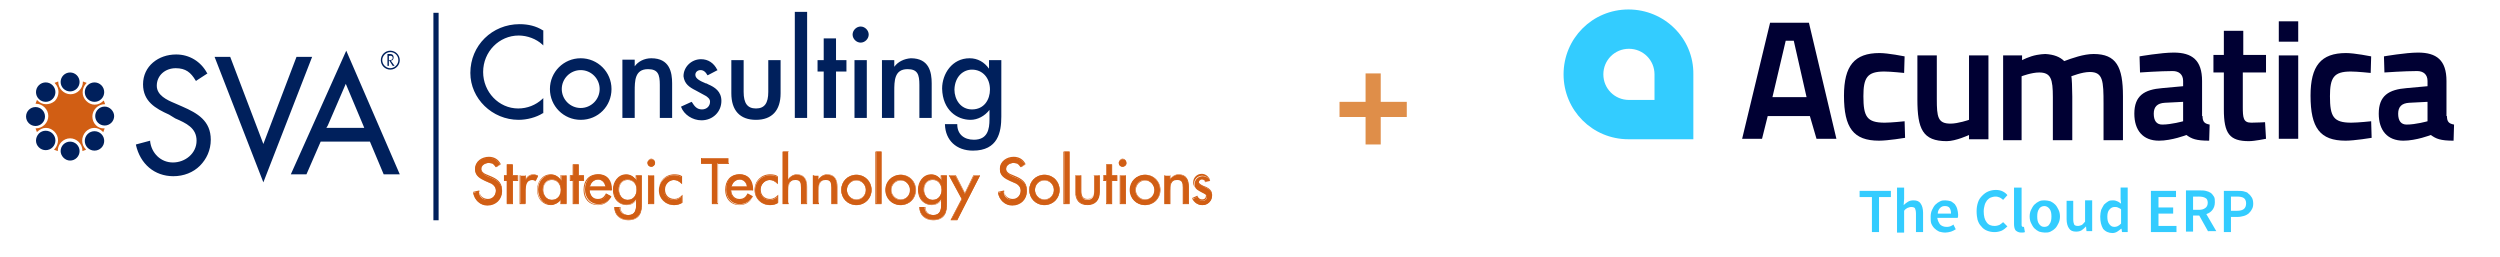 <?xml version="1.0" encoding="utf-8"?>
<!-- Generator: Adobe Illustrator 28.0.0, SVG Export Plug-In . SVG Version: 6.00 Build 0)  -->
<svg version="1.1" id="Layer_1" xmlns="http://www.w3.org/2000/svg" xmlns:xlink="http://www.w3.org/1999/xlink" x="0px" y="0px"
	 viewBox="0 0 527.8 54.2" style="enable-background:new 0 0 527.8 54.2;" xml:space="preserve">
<style type="text/css">
	.st0{fill:#33CCFF;}
	.st1{fill:#000033;}
	.st2{fill:#D15E14;}
	.st3{fill:#00205C;}
	.st4{fill:#DF8E49;}
</style>
<g>
	<path class="st0" d="M349.3,21.1h-5.4c-3,0-5.4-2.4-5.4-5.4c0-3,2.4-5.4,5.4-5.4s5.4,2.4,5.4,5.4V21.1z M343.8,2
		c-7.6,0-13.7,6.1-13.7,13.7c0,7.6,6.1,13.7,13.7,13.7h13.7V15.7C357.6,8.1,351.4,2,343.8,2"/>
	<g>
		<path class="st1" d="M377,8.6h1.7l2.7,11.9h-7.2L377,8.6z M373.7,4.8l-5.9,24.5h4.2l1.2-4.8h8.9l1.4,4.8h4.2l-5.8-24.5H373.7z"/>
		<path class="st1" d="M402.1,11.9l-0.1,3.5c0,0-2.8-0.3-4.2-0.3c-3.6,0-4.4,1.3-4.4,5.2c0,4.3,0.7,5.6,4.5,5.6
			c1.4,0,4.2-0.3,4.2-0.3l0.1,3.5c0,0-3.6,0.6-5.5,0.6c-5.4,0-7.4-2.7-7.4-9.5c0-6.3,2.2-9,7.5-9C398.6,11.2,402.1,11.9,402.1,11.9"
			/>
		<path class="st1" d="M419.8,11.7v17.7h-4.1v-0.9c0,0-2.8,1.3-4.7,1.3c-5.1,0-6.2-2.6-6.2-8.8v-9.3h4.1v9.2c0,3.8,0.2,5.2,2.9,5.2
			c1.6,0,3.9-0.8,3.9-0.8V11.7H419.8z"/>
		<path class="st1" d="M422.9,29.3V11.7h4v1c0,0,1.5-0.8,3.1-1.1c0.6-0.1,1.3-0.2,1.8-0.2c1.8,0.1,3.1,0.6,4,1.5
			c1.6-0.6,4.1-1.5,6.2-1.5c4.8,0,6.2,2.7,6.2,8.9v9.3h-4.1v-7.7c0-4.8-0.1-6.7-2.9-6.7c-1.7,0-3.8,0.9-3.9,0.9
			c0.1,0.2,0.2,2.6,0.2,4.3v9.2h-4.1v-9.1c0-3.8-0.4-5.2-2.9-5.2c-1.6,0-3.7,0.8-3.7,0.8v13.5H422.9z"/>
		<path class="st1" d="M465,24.5c0,1.2,0.4,1.6,1.5,1.8l-0.1,3.4c-2.8,0-3.7-0.4-4.8-1.2c0,0-3.1,1.2-5.8,1.2
			c-3.4,0-5.2-2.2-5.2-5.7c0-3.8,2.1-5.1,5.9-5.4l4.4-0.4v-1.1c0-1.4-0.9-2.1-2.2-2.1c-2.6,0-6.9,0.3-6.9,0.3l-0.1-3.4
			c0,0,4.6-0.8,7.2-0.8c3.9,0,6,1.6,6,6V24.5z M457,21.7c-1.5,0.1-2.3,0.8-2.3,2.3c0,1.5,0.6,2.3,1.8,2.3c1.9,0,4.4-0.7,4.4-0.7
			v-4.1L457,21.7z"/>
		<path class="st1" d="M473.5,15.3v7.2c0,2.4,0.1,3.4,1.8,3.4c1,0,2.9-0.1,2.9-0.1l0.2,3.5c0,0-2.4,0.5-3.6,0.5
			c-4.1,0-5.3-1.6-5.3-6.7v-7.8h-2.2v-3.7h2.2V6.5h4.1v5.1h4.8v3.7H473.5z"/>
		<path class="st1" d="M481.1,29.3h4.1V11.7h-4.1V29.3z M481.1,8.8h4.1V4.5h-4.1V8.8z"/>
		<path class="st1" d="M500.6,11.9l-0.1,3.5c0,0-2.8-0.3-4.2-0.3c-3.6,0-4.4,1.3-4.4,5.2c0,4.3,0.7,5.6,4.5,5.6
			c1.4,0,4.2-0.3,4.2-0.3l0.1,3.5c0,0-3.6,0.6-5.5,0.6c-5.4,0-7.4-2.7-7.4-9.5c0-6.3,2.2-9,7.5-9C497.1,11.2,500.6,11.9,500.6,11.9"
			/>
		<path class="st1" d="M516.6,24.5c0,1.2,0.4,1.6,1.5,1.8l-0.1,3.4c-2.8,0-3.7-0.4-4.8-1.2c0,0-3.1,1.2-5.8,1.2
			c-3.4,0-5.2-2.2-5.2-5.7c0-3.8,2.1-5.1,5.9-5.4l4.4-0.4v-1.1c0-1.4-0.9-2.1-2.2-2.1c-2.6,0-6.9,0.3-6.9,0.3l-0.1-3.4
			c0,0,4.6-0.8,7.2-0.8c3.9,0,6,1.6,6,6V24.5z M508.6,21.7c-1.5,0.1-2.3,0.8-2.3,2.3c0,1.5,0.6,2.3,1.8,2.3c1.9,0,4.4-0.7,4.4-0.7
			v-4.1L508.6,21.7z"/>
	</g>
	<g>
		<path class="st0" d="M395.1,41.6h-2.5v-1.3h6.6v1.3h-2.5v7.4h-1.5V41.6z"/>
		<path class="st0" d="M400.5,39.6h1.5V42l-0.1,1.3c0.3-0.3,0.6-0.5,0.9-0.7c0.3-0.2,0.7-0.3,1.2-0.3c0.7,0,1.2,0.2,1.5,0.7
			c0.3,0.4,0.5,1.1,0.5,1.9v4.1h-1.5v-3.9c0-0.5-0.1-0.9-0.2-1.1s-0.4-0.3-0.8-0.3c-0.3,0-0.5,0.1-0.8,0.2c-0.2,0.1-0.5,0.3-0.7,0.6
			v4.6h-1.5V39.6z"/>
		<path class="st0" d="M407.6,45.7c0-0.5,0.1-1,0.3-1.4c0.2-0.4,0.4-0.8,0.7-1.1c0.3-0.3,0.6-0.5,1-0.7s0.7-0.2,1.1-0.2
			c0.4,0,0.8,0.1,1.2,0.2c0.3,0.2,0.6,0.4,0.8,0.6c0.2,0.3,0.4,0.6,0.5,1c0.1,0.4,0.2,0.8,0.2,1.2c0,0.3,0,0.5-0.1,0.7H409
			c0.1,0.6,0.3,1,0.6,1.4c0.3,0.3,0.8,0.5,1.3,0.5c0.3,0,0.5,0,0.8-0.1c0.2-0.1,0.5-0.2,0.7-0.4l0.5,1c-0.3,0.2-0.7,0.4-1,0.5
			c-0.4,0.1-0.8,0.2-1.2,0.2c-0.5,0-0.9-0.1-1.3-0.2c-0.4-0.2-0.7-0.4-1-0.7c-0.3-0.3-0.5-0.6-0.7-1.1
			C407.6,46.7,407.6,46.2,407.6,45.7z M411.9,45.1c0-0.5-0.1-0.9-0.3-1.2c-0.2-0.3-0.6-0.4-1-0.4c-0.4,0-0.7,0.1-1,0.4
			c-0.3,0.3-0.5,0.7-0.5,1.2H411.9z"/>
		<path class="st0" d="M417.3,44.6c0-0.7,0.1-1.3,0.3-1.9c0.2-0.6,0.5-1,0.9-1.4c0.4-0.4,0.8-0.7,1.3-0.9c0.5-0.2,1-0.3,1.6-0.3
			c0.5,0,1,0.1,1.4,0.3c0.4,0.2,0.8,0.5,1,0.8l-0.9,1c-0.2-0.2-0.5-0.4-0.7-0.5c-0.3-0.1-0.5-0.2-0.9-0.2c-0.4,0-0.7,0.1-1,0.2
			c-0.3,0.1-0.6,0.4-0.8,0.6c-0.2,0.3-0.4,0.6-0.5,1c-0.1,0.4-0.2,0.8-0.2,1.3c0,1,0.2,1.8,0.6,2.3c0.4,0.6,1,0.8,1.7,0.8
			c0.4,0,0.7-0.1,1-0.2c0.3-0.2,0.6-0.4,0.8-0.6l0.9,0.9c-0.4,0.4-0.8,0.7-1.2,0.9c-0.5,0.2-1,0.3-1.5,0.3c-0.6,0-1.1-0.1-1.6-0.3
			c-0.5-0.2-0.9-0.5-1.2-0.9c-0.4-0.4-0.6-0.8-0.8-1.4C417.4,46,417.3,45.3,417.3,44.6z"/>
		<path class="st0" d="M425.3,39.6h1.5v7.8c0,0.2,0,0.3,0.1,0.4c0.1,0.1,0.1,0.1,0.2,0.1c0,0,0.1,0,0.1,0c0,0,0.1,0,0.1,0l0.2,1.1
			c-0.2,0.1-0.5,0.1-0.8,0.1c-0.5,0-0.9-0.2-1.2-0.5c-0.2-0.3-0.3-0.8-0.3-1.3V39.6z"/>
		<path class="st0" d="M428.5,45.7c0-0.5,0.1-1,0.3-1.4c0.2-0.4,0.4-0.8,0.7-1.1c0.3-0.3,0.6-0.5,1-0.7c0.4-0.2,0.8-0.2,1.2-0.2
			c0.4,0,0.8,0.1,1.2,0.2c0.4,0.2,0.7,0.4,1,0.7c0.3,0.3,0.5,0.7,0.7,1.1c0.2,0.4,0.3,0.9,0.3,1.4c0,0.5-0.1,1-0.3,1.4
			c-0.2,0.4-0.4,0.8-0.7,1.1c-0.3,0.3-0.6,0.5-1,0.7c-0.4,0.2-0.8,0.2-1.2,0.2c-0.4,0-0.8-0.1-1.2-0.2c-0.4-0.2-0.7-0.4-1-0.7
			c-0.3-0.3-0.5-0.7-0.7-1.1C428.6,46.7,428.5,46.2,428.5,45.7z M430.1,45.7c0,0.7,0.1,1.2,0.4,1.6s0.6,0.6,1.1,0.6s0.9-0.2,1.1-0.6
			c0.3-0.4,0.4-0.9,0.4-1.6c0-0.7-0.1-1.2-0.4-1.6c-0.3-0.4-0.7-0.6-1.1-0.6s-0.9,0.2-1.1,0.6C430.2,44.5,430.1,45,430.1,45.7z"/>
		<path class="st0" d="M436.2,42.4h1.5v3.9c0,0.5,0.1,0.9,0.2,1.1s0.4,0.3,0.8,0.3c0.3,0,0.5-0.1,0.8-0.2c0.2-0.1,0.4-0.4,0.7-0.7
			v-4.5h1.5v6.5h-1.2l-0.1-1h0c-0.3,0.3-0.6,0.6-0.9,0.8c-0.3,0.2-0.7,0.3-1.2,0.3c-0.7,0-1.2-0.2-1.5-0.7c-0.3-0.4-0.5-1.1-0.5-1.9
			V42.4z"/>
		<path class="st0" d="M443.4,45.7c0-0.5,0.1-1,0.2-1.4c0.2-0.4,0.4-0.8,0.6-1.1c0.3-0.3,0.6-0.5,0.9-0.7c0.3-0.2,0.7-0.2,1-0.2
			c0.4,0,0.7,0.1,0.9,0.2c0.3,0.1,0.5,0.3,0.8,0.5l-0.1-1v-2.4h1.5v9.4H448l-0.1-0.7h-0.1c-0.2,0.2-0.5,0.4-0.8,0.6
			c-0.3,0.2-0.7,0.3-1,0.3c-0.8,0-1.5-0.3-2-0.9C443.6,47.6,443.4,46.8,443.4,45.7z M444.9,45.7c0,0.7,0.1,1.2,0.4,1.6
			c0.3,0.4,0.6,0.6,1.1,0.6c0.5,0,0.9-0.2,1.4-0.7v-3c-0.2-0.2-0.5-0.3-0.7-0.4c-0.2-0.1-0.4-0.1-0.7-0.1c-0.4,0-0.8,0.2-1.1,0.6
			C445.1,44.5,444.9,45,444.9,45.7z"/>
		<path class="st0" d="M454.2,40.3h5.2v1.3h-3.7v2.2h3.1v1.3h-3.1v2.6h3.8v1.3h-5.4V40.3z"/>
		<path class="st0" d="M466.2,48.9l-1.9-3.4H463v3.4h-1.5v-8.7h2.9c0.5,0,0.9,0,1.3,0.1c0.4,0.1,0.7,0.2,1,0.4
			c0.3,0.2,0.5,0.5,0.7,0.8c0.2,0.3,0.2,0.7,0.2,1.2c0,0.7-0.2,1.2-0.5,1.6c-0.3,0.4-0.7,0.7-1.3,0.9l2.1,3.6H466.2z M463,44.3h1.2
			c0.6,0,1-0.1,1.4-0.4c0.3-0.2,0.5-0.6,0.5-1.1c0-0.5-0.2-0.9-0.5-1c-0.3-0.2-0.8-0.3-1.4-0.3H463V44.3z"/>
		<path class="st0" d="M469.5,40.3h2.9c0.5,0,0.9,0,1.3,0.1c0.4,0.1,0.8,0.2,1,0.5c0.3,0.2,0.5,0.5,0.7,0.8c0.2,0.3,0.3,0.8,0.3,1.3
			c0,0.5-0.1,0.9-0.3,1.2c-0.2,0.4-0.4,0.6-0.7,0.9c-0.3,0.2-0.6,0.4-1,0.5c-0.4,0.1-0.8,0.2-1.3,0.2H471v3.2h-1.5V40.3z
			 M472.3,44.5c1.3,0,1.9-0.5,1.9-1.6c0-0.5-0.2-0.9-0.5-1.1s-0.8-0.3-1.4-0.3H471v3H472.3z"/>
	</g>
</g>
<g>
	<g>
		<g>
			<g>
				<g>
					<g>
						<path class="st2" d="M104.7,35.3c-0.4-0.6-0.8-0.9-1.5-0.9c-0.8,0-1.6,0.5-1.6,1.4c0,0.7,0.7,1.1,1.3,1.4l0.7,0.3
							c1.4,0.5,2.4,1.3,2.4,2.9c0,1.7-1.3,3-3.1,3c-1.5,0-2.7-1.1-3-2.7l1.2-0.3c0,1.1,0.8,1.8,1.8,1.8c1,0,1.8-0.9,1.8-1.9
							c0-1-0.8-1.5-1.6-1.8l-0.7-0.3c-1.1-0.5-2.1-1.1-2.1-2.4c0-1.5,1.4-2.5,2.8-2.5c1.1,0,1.9,0.5,2.5,1.4L104.7,35.3z"/>
						<path class="st2" d="M102.9,43.3c-1.5,0-2.8-1.1-3-2.7l0-0.1l1.3-0.3l0,0.1c0,0.5,0.2,0.9,0.5,1.2c0.3,0.3,0.8,0.5,1.3,0.5
							c1,0,1.7-0.8,1.7-1.8c0-1-0.8-1.4-1.6-1.8l-0.7-0.3c-1.1-0.5-2.1-1.1-2.1-2.5c0-1.6,1.5-2.5,2.9-2.5c1.1,0,2,0.5,2.5,1.5
							l0,0.1l-1.1,0.6l0-0.1c-0.4-0.6-0.8-0.9-1.5-0.9c-0.7,0-1.5,0.5-1.5,1.3c0,0.5,0.4,1,1.3,1.3l0.7,0.3c1.2,0.5,2.4,1.2,2.4,2.9
							C106,42,104.6,43.3,102.9,43.3z M100,40.6c0.2,1.5,1.4,2.6,2.9,2.6c1.7,0,3-1.3,3-2.9c0-1.7-1.2-2.4-2.3-2.8l-0.7-0.3
							c-0.9-0.4-1.4-0.8-1.4-1.4c0-0.9,0.9-1.4,1.7-1.4c0.7,0,1.2,0.3,1.6,0.9l0.8-0.5c-0.5-0.9-1.4-1.4-2.4-1.4
							c-1.3,0-2.7,0.8-2.7,2.4c0,1.3,1,1.9,2,2.4l0.7,0.3c0.8,0.3,1.7,0.8,1.7,1.9c0,1.1-0.8,1.9-1.8,1.9c-0.5,0-1-0.2-1.4-0.6
							c-0.3-0.3-0.5-0.8-0.5-1.2L100,40.6z"/>
					</g>
					<g>
						<path class="st2" d="M108.2,43H107v-4.9h-0.6v-1.1h0.6v-2.3h1.1v2.3h1.1v1.1h-1.1V43z"/>
						<path class="st2" d="M108.2,43.1H107v-4.9h-0.6V37h0.6v-2.3h1.3V37h1.1v1.2h-1.1V43.1z M107.1,42.9h1v-4.9h1.1v-0.9h-1.1v-2.3
							h-1v2.3h-0.6v0.9h0.6V42.9z"/>
					</g>
					<g>
						<path class="st2" d="M111,38L111,38c0.3-0.7,0.9-1.1,1.7-1.1c0.3,0,0.7,0.1,0.9,0.3l-0.5,1c-0.2-0.2-0.4-0.2-0.7-0.2
							c-1.2,0-1.4,1.1-1.4,2.1V43h-1.1v-5.9h1.1V38z"/>
						<path class="st2" d="M111,43.1h-1.3V37h1.3v0.8c0.3-0.6,0.9-1,1.6-1c0.3,0,0.7,0.1,1,0.3l0,0l-0.6,1.2l-0.1-0.1
							c-0.2-0.2-0.4-0.2-0.7-0.2c-1.2,0-1.3,1.1-1.3,2V43.1z M109.9,42.9h1v-2.8c0-0.9,0.1-2.2,1.4-2.2c0.3,0,0.5,0.1,0.7,0.2
							l0.5-0.9c-0.3-0.2-0.6-0.3-0.9-0.3c-0.7,0-1.3,0.4-1.6,1.1l0,0h-0.1v-1h-1V42.9z"/>
					</g>
					<g>
						<path class="st2" d="M119.5,43h-1.1v-0.9h0c-0.5,0.7-1.2,1.1-2,1.1c-1.8,0-2.8-1.5-2.8-3.2c0-1.6,1.1-3.1,2.8-3.1
							c0.9,0,1.6,0.5,2.1,1.2h0v-1h1.1V43z M118.4,40c0-1.2-0.7-2.1-1.9-2.1c-1.2,0-1.9,1-1.9,2.1c0,1.1,0.7,2.2,1.9,2.2
							C117.7,42.2,118.4,41.2,118.4,40z"/>
						<path class="st2" d="M116.3,43.3c-1.4,0-2.9-1-2.9-3.3c0-1.5,1-3.2,2.9-3.2c0.8,0,1.5,0.4,2,1.1V37h1.3v6.1h-1.3v-0.8
							C117.8,42.9,117,43.3,116.3,43.3z M116.2,37c-1.8,0-2.7,1.6-2.7,3c0,2.2,1.4,3.1,2.8,3.1c0.8,0,1.5-0.4,2-1.1l0,0h0.1v0.9h1
							v-5.8h-1v1h-0.1l0,0C117.8,37.4,117,37,116.2,37z M116.5,42.3c-1.3,0-1.9-1.1-1.9-2.2c0-1.4,1-2.2,1.9-2.2c1.2,0,2,0.9,2,2.2
							C118.4,41.3,117.6,42.3,116.5,42.3z M116.5,38c-0.9,0-1.8,0.7-1.8,2.1c0,1,0.6,2.1,1.8,2.1c1.3,0,1.9-1,1.9-2.1
							C118.3,38.8,117.6,38,116.5,38z"/>
					</g>
					<g>
						<path class="st2" d="M122.1,43h-1.1v-4.9h-0.6v-1.1h0.6v-2.3h1.1v2.3h1.1v1.1h-1.1V43z"/>
						<path class="st2" d="M122.2,43.1h-1.3v-4.9h-0.6V37h0.6v-2.3h1.3V37h1.1v1.2h-1.1V43.1z M121,42.9h1v-4.9h1.1v-0.9H122v-2.3
							h-1v2.3h-0.6v0.9h0.6V42.9z"/>
					</g>
					<g>
						<path class="st2" d="M124.5,40.2c0,1,0.7,2,1.8,2c0.9,0,1.3-0.4,1.8-1.2l1,0.5c-0.6,1-1.6,1.6-2.7,1.6c-1.8,0-2.9-1.4-2.9-3.1
							c0-1.8,1-3.2,2.9-3.2c1.9,0,2.8,1.4,2.8,3.2v0.2H124.5z M127.8,39.4c-0.1-0.9-0.7-1.5-1.6-1.5c-0.9,0-1.5,0.6-1.7,1.5H127.8z"
							/>
						<path class="st2" d="M126.2,43.3c-1.8,0-3-1.3-3-3.2c0-2,1.1-3.3,3-3.3c1.7,0,2.8,1.2,2.8,3.2v0.2h-4.5c0,0.9,0.6,1.8,1.7,1.8
							c0.9,0,1.3-0.4,1.7-1.1l0-0.1l1.1,0.6l0,0.1C128.5,42.7,127.4,43.3,126.2,43.3z M126.2,37c-1.7,0-2.8,1.2-2.8,3.1
							c0,1.8,1.2,3.1,2.8,3.1c1.1,0,2.1-0.6,2.7-1.5l-0.9-0.5c-0.4,0.7-0.9,1.1-1.8,1.1c-1.2,0-1.8-1-1.8-2l0-0.1h4.5v-0.1
							C128.9,38.1,127.9,37,126.2,37z M127.9,39.4h-3.5l0-0.1c0.2-0.9,0.9-1.5,1.7-1.5C127.1,37.8,127.7,38.4,127.9,39.4L127.9,39.4
							z M124.6,39.3h3.2c-0.2-0.8-0.7-1.4-1.6-1.4C125.4,38,124.8,38.5,124.6,39.3z"/>
					</g>
					<g>
						<path class="st2" d="M135.5,42.9c0,2-0.6,3.5-2.9,3.5c-1.6,0-2.8-1-2.9-2.7h1.1c0,1.1,0.7,1.7,1.8,1.7c1.4,0,1.7-1,1.7-2.2
							v-1.1h0c-0.5,0.7-1.2,1.1-2,1.1c-1.8,0-2.8-1.5-2.8-3.2c0-1.6,1.1-3.1,2.8-3.1c0.9,0,1.6,0.5,2.1,1.2h0v-1h1.1V42.9z
							 M134.4,40c0-1.2-0.7-2.1-1.9-2.1c-1.2,0-1.9,1-1.9,2.1c0,1.1,0.7,2.2,1.9,2.2C133.7,42.2,134.4,41.2,134.4,40z"/>
						<path class="st2" d="M132.6,46.5c-1.7,0-2.9-1.1-2.9-2.7l0-0.1h1.3v0.1c0,1,0.7,1.6,1.7,1.6c1.4,0,1.6-1.1,1.6-2.1v-1
							c-0.5,0.7-1.2,1-2,1c-1.4,0-2.9-1-2.9-3.3c0-1.5,1-3.2,2.8-3.2c0.8,0,1.5,0.4,2,1.1V37h1.3v5.9
							C135.6,44.6,135.2,46.5,132.6,46.5z M129.8,43.8c0.1,1.6,1.1,2.6,2.8,2.6c2,0,2.8-1,2.8-3.4v-5.7h-1v1h-0.1l0,0
							c-0.5-0.7-1.2-1.2-2-1.2c-1.8,0-2.7,1.6-2.7,3c0,1.5,0.9,3.1,2.8,3.1c0.8,0,1.5-0.4,2-1.1l0,0h0.1v1.2c0,1-0.2,2.2-1.8,2.2
							c-1.1,0-1.8-0.7-1.8-1.7H129.8z M132.5,42.3c-1.3,0-1.9-1.1-1.9-2.2c0-1.4,1-2.2,1.9-2.2c1.2,0,2,0.9,2,2.2
							C134.5,41.3,133.7,42.3,132.5,42.3z M132.5,38c-0.9,0-1.8,0.7-1.8,2.1c0,1,0.6,2.1,1.8,2.1c1.3,0,1.9-1,1.9-2.1
							C134.4,38.8,133.6,38,132.5,38z"/>
					</g>
					<g>
						<path class="st2" d="M138.3,34.4c0,0.4-0.4,0.8-0.8,0.8c-0.4,0-0.8-0.3-0.8-0.8c0-0.4,0.4-0.8,0.8-0.8
							C137.9,33.6,138.3,33.9,138.3,34.4z M138.1,43h-1.1v-5.9h1.1V43z"/>
						<path class="st2" d="M138.1,43.1h-1.3V37h1.3V43.1z M137,42.9h1v-5.8h-1V42.9z M137.5,35.2c-0.5,0-0.8-0.4-0.8-0.8
							c0-0.5,0.4-0.9,0.8-0.9s0.8,0.4,0.8,0.9C138.3,34.8,138,35.2,137.5,35.2z M137.5,33.6c-0.4,0-0.7,0.3-0.7,0.7
							c0,0.4,0.3,0.7,0.7,0.7c0.4,0,0.7-0.3,0.7-0.7C138.2,34,137.9,33.6,137.5,33.6z"/>
					</g>
					<g>
						<path class="st2" d="M143.9,38.8c-0.5-0.5-1-0.8-1.7-0.8c-1.1,0-2,1-2,2.1c0,1.2,0.8,2.1,2.1,2.1c0.7,0,1.2-0.3,1.6-0.8v1.5
							c-0.5,0.3-1,0.4-1.6,0.4c-1.7,0-3.2-1.3-3.2-3.1c0-1.8,1.4-3.2,3.2-3.2c0.5,0,1.1,0.1,1.6,0.4V38.8z"/>
						<path class="st2" d="M142.3,43.3c-1.8,0-3.2-1.4-3.2-3.2c0-1.9,1.4-3.3,3.3-3.3c0.6,0,1.2,0.1,1.6,0.4l0,0v1.7l-0.1-0.1
							c-0.5-0.5-1-0.8-1.6-0.8c-1,0-1.9,0.9-1.9,2c0,1.2,0.8,2,2,2c0.6,0,1.1-0.3,1.6-0.8l0.1-0.1v1.7l0,0
							C143.4,43.1,142.9,43.3,142.3,43.3z M142.3,37c-1.8,0-3.2,1.3-3.2,3.1c0,1.7,1.4,3.1,3.1,3.1c0.6,0,1.1-0.1,1.6-0.4v-1.3
							c-0.5,0.5-1,0.7-1.6,0.7c-1.2,0-2.1-0.9-2.1-2.2c0-1.2,0.9-2.1,2-2.1c0.6,0,1.2,0.2,1.6,0.7v-1.3
							C143.4,37.1,142.9,37,142.3,37z"/>
					</g>
					<g>
						<path class="st2" d="M151.5,43h-1.2v-8.5H148v-1.1h5.7v1.1h-2.3V43z"/>
						<path class="st2" d="M151.6,43.1h-1.3v-8.5H148v-1.2h5.9v1.2h-2.3V43.1z M150.4,42.9h1.1v-8.5h2.3v-1h-5.6v1h2.3V42.9z"/>
					</g>
					<g>
						<path class="st2" d="M154.3,40.2c0,1,0.7,2,1.8,2c0.9,0,1.3-0.4,1.8-1.2l1,0.5c-0.6,1-1.6,1.6-2.7,1.6c-1.8,0-2.9-1.4-2.9-3.1
							c0-1.8,1-3.2,2.9-3.2c1.9,0,2.8,1.4,2.8,3.2v0.2H154.3z M157.7,39.4c-0.1-0.9-0.7-1.5-1.6-1.5c-0.9,0-1.5,0.6-1.7,1.5H157.7z"
							/>
						<path class="st2" d="M156.1,43.3c-1.8,0-3-1.3-3-3.2c0-2,1.1-3.3,3-3.3c1.7,0,2.8,1.2,2.8,3.2v0.2h-4.5c0,0.9,0.6,1.8,1.7,1.8
							c0.9,0,1.3-0.4,1.7-1.1l0-0.1l1.1,0.6l0,0.1C158.4,42.7,157.3,43.3,156.1,43.3z M156.1,37c-1.7,0-2.8,1.2-2.8,3.1
							c0,1.8,1.2,3.1,2.8,3.1c1.1,0,2.1-0.6,2.7-1.5l-0.9-0.5c-0.4,0.7-0.9,1.1-1.8,1.1c-1.2,0-1.8-1-1.8-2l0-0.1h4.5v-0.1
							C158.8,38.1,157.8,37,156.1,37z M157.8,39.4h-3.5l0-0.1c0.2-0.9,0.9-1.5,1.7-1.5C157,37.8,157.6,38.4,157.8,39.4L157.8,39.4z
							 M154.5,39.3h3.2c-0.2-0.8-0.7-1.4-1.6-1.4C155.3,38,154.7,38.5,154.5,39.3z"/>
					</g>
					<g>
						<path class="st2" d="M164.2,38.8c-0.5-0.5-1-0.8-1.7-0.8c-1.1,0-2,1-2,2.1c0,1.2,0.8,2.1,2.1,2.1c0.7,0,1.2-0.3,1.6-0.8v1.5
							c-0.5,0.3-1,0.4-1.6,0.4c-1.7,0-3.2-1.3-3.2-3.1c0-1.8,1.4-3.2,3.2-3.2c0.5,0,1.1,0.1,1.6,0.4V38.8z"/>
						<path class="st2" d="M162.5,43.3c-1.8,0-3.2-1.4-3.2-3.2c0-1.9,1.4-3.3,3.3-3.3c0.6,0,1.2,0.1,1.6,0.4l0,0v1.7l-0.1-0.1
							c-0.5-0.5-1-0.8-1.6-0.8c-1,0-1.9,0.9-1.9,2c0,1.2,0.8,2,2,2c0.6,0,1.1-0.3,1.6-0.8l0.1-0.1v1.7l0,0
							C163.7,43.1,163.2,43.3,162.5,43.3z M162.6,37c-1.8,0-3.2,1.3-3.2,3.1c0,1.7,1.4,3.1,3.1,3.1c0.6,0,1.1-0.1,1.6-0.4v-1.3
							c-0.5,0.5-1,0.7-1.6,0.7c-1.2,0-2.1-0.9-2.1-2.2c0-1.2,0.9-2.1,2-2.1c0.6,0,1.2,0.2,1.6,0.7v-1.3
							C163.7,37.1,163.1,37,162.6,37z"/>
					</g>
					<g>
						<path class="st2" d="M166.4,32v5.9h0c0.4-0.6,1.1-1,1.8-1c1.7,0,2.1,1.1,2.1,2.6V43h-1.1v-3.4c0-1-0.1-1.7-1.3-1.7
							c-1.5,0-1.5,1.3-1.5,2.4V43h-1.1V32H166.4z"/>
						<path class="st2" d="M170.4,43.1h-1.3v-3.5c0-1.1-0.2-1.6-1.2-1.6c-1.4,0-1.4,1.2-1.4,2.3v2.8h-1.3V32h1.3v5.7
							c0.4-0.5,1-0.9,1.7-0.9c1.9,0,2.2,1.5,2.2,2.6V43.1z M169.3,42.9h1v-3.5c0-1.7-0.6-2.5-2-2.5c-0.7,0-1.4,0.4-1.7,0.9l0,0h-0.1
							v-5.9h-1v10.9h1v-2.7c0-1.1,0-2.4,1.5-2.4c1.3,0,1.4,0.8,1.4,1.8V42.9z"/>
					</g>
					<g>
						<path class="st2" d="M172.8,37.9L172.8,37.9c0.4-0.6,1.1-1,1.8-1c1.7,0,2.1,1.1,2.1,2.6V43h-1.1v-3.4c0-1-0.1-1.7-1.3-1.7
							c-1.5,0-1.5,1.3-1.5,2.4V43h-1.1v-5.9h1.1V37.9z"/>
						<path class="st2" d="M176.8,43.1h-1.3v-3.5c0-1.1-0.2-1.6-1.2-1.6c-1.4,0-1.4,1.2-1.4,2.3v2.8h-1.3V37h1.3v0.7
							c0.4-0.5,1-0.9,1.7-0.9c1.9,0,2.2,1.5,2.2,2.6V43.1z M175.7,42.9h1v-3.5c0-1.7-0.6-2.5-2-2.5c-0.7,0-1.4,0.4-1.7,0.9l0,0h-0.1
							v-0.8h-1v5.8h1v-2.7c0-1.1,0-2.4,1.5-2.4c1.3,0,1.4,0.8,1.4,1.8V42.9z"/>
					</g>
					<g>
						<path class="st2" d="M184,40.1c0,1.8-1.4,3.2-3.2,3.2s-3.2-1.4-3.2-3.2s1.4-3.2,3.2-3.2S184,38.3,184,40.1z M178.8,40.1
							c0,1.1,0.9,2.1,2,2.1c1.1,0,2-0.9,2-2.1c0-1.1-0.9-2.1-2-2.1C179.7,38,178.8,38.9,178.8,40.1z"/>
						<path class="st2" d="M180.8,43.3c-1.8,0-3.2-1.4-3.2-3.2s1.4-3.2,3.2-3.2c1.8,0,3.2,1.4,3.2,3.2S182.6,43.3,180.8,43.3z
							 M180.8,37c-1.7,0-3.1,1.4-3.1,3.1c0,1.7,1.4,3.1,3.1,3.1c1.7,0,3.1-1.4,3.1-3.1C183.9,38.3,182.5,37,180.8,37z M180.8,42.2
							c-1.2,0-2.1-1-2.1-2.1c0-1.2,0.9-2.1,2.1-2.1c1.2,0,2.1,1,2.1,2.1C182.9,41.2,181.9,42.2,180.8,42.2z M180.8,38.1
							c-1.1,0-2,0.9-2,2c0,1.1,0.9,2,2,2s2-0.9,2-2C182.8,39,181.9,38.1,180.8,38.1z"/>
					</g>
					<g>
						<path class="st2" d="M186.1,43h-1.1V32h1.1V43z"/>
						<path class="st2" d="M186.1,43.1h-1.3V32h1.3V43.1z M185,42.9h1V32.1h-1V42.9z"/>
					</g>
					<g>
						<path class="st2" d="M193.3,40.1c0,1.8-1.4,3.2-3.2,3.2s-3.2-1.4-3.2-3.2s1.4-3.2,3.2-3.2S193.3,38.3,193.3,40.1z M188.1,40.1
							c0,1.1,0.9,2.1,2,2.1c1.1,0,2-0.9,2-2.1c0-1.1-0.9-2.1-2-2.1C189,38,188.1,38.9,188.1,40.1z"/>
						<path class="st2" d="M190.2,43.3c-1.8,0-3.2-1.4-3.2-3.2s1.4-3.2,3.2-3.2c1.8,0,3.2,1.4,3.2,3.2S192,43.3,190.2,43.3z
							 M190.2,37c-1.7,0-3.1,1.4-3.1,3.1c0,1.7,1.4,3.1,3.1,3.1c1.7,0,3.1-1.4,3.1-3.1C193.3,38.3,191.9,37,190.2,37z M190.2,42.2
							c-1.2,0-2.1-1-2.1-2.1c0-1.2,0.9-2.1,2.1-2.1c1.2,0,2.1,1,2.1,2.1C192.3,41.2,191.3,42.2,190.2,42.2z M190.2,38.1
							c-1.1,0-2,0.9-2,2c0,1.1,0.9,2,2,2s2-0.9,2-2C192.1,39,191.3,38.1,190.2,38.1z"/>
					</g>
					<g>
						<path class="st2" d="M199.9,42.9c0,2-0.6,3.5-2.9,3.5c-1.6,0-2.8-1-2.9-2.7h1.1c0,1.1,0.7,1.7,1.8,1.7c1.4,0,1.7-1,1.7-2.2
							v-1.1h0c-0.5,0.7-1.2,1.1-2,1.1c-1.8,0-2.8-1.5-2.8-3.2c0-1.6,1.1-3.1,2.8-3.1c0.9,0,1.6,0.5,2.1,1.2h0v-1h1.1V42.9z
							 M198.8,40c0-1.2-0.7-2.1-1.9-2.1c-1.2,0-1.9,1-1.9,2.1c0,1.1,0.7,2.2,1.9,2.2C198.1,42.2,198.8,41.2,198.8,40z"/>
						<path class="st2" d="M197,46.5c-1.7,0-2.9-1.1-2.9-2.7l0-0.1h1.3v0.1c0,1,0.7,1.6,1.7,1.6c1.4,0,1.6-1.1,1.6-2.1v-1
							c-0.5,0.7-1.2,1-2,1c-1.4,0-2.9-1-2.9-3.3c0-1.5,1-3.2,2.8-3.2c0.8,0,1.5,0.4,2,1.1V37h1.3v5.9C200,44.6,199.6,46.5,197,46.5z
							 M194.2,43.8c0.1,1.6,1.1,2.6,2.8,2.6c2,0,2.8-1,2.8-3.4v-5.7h-1v1h-0.1l0,0c-0.5-0.7-1.2-1.2-2-1.2c-1.8,0-2.7,1.6-2.7,3
							c0,1.5,0.9,3.1,2.8,3.1c0.8,0,1.5-0.4,2-1.1l0,0h0.1v1.2c0,1-0.2,2.2-1.8,2.2c-1.1,0-1.8-0.7-1.8-1.7H194.2z M196.9,42.3
							c-1.3,0-1.9-1.1-1.9-2.2c0-1.4,1-2.2,1.9-2.2c1.2,0,2,0.9,2,2.2C198.9,41.3,198.1,42.3,196.9,42.3z M196.9,38
							c-0.9,0-1.8,0.7-1.8,2.1c0,1,0.6,2.1,1.8,2.1c1.3,0,1.9-1,1.9-2.1C198.7,38.8,198,38,196.9,38z"/>
					</g>
					<g>
						<path class="st2" d="M200.4,37.1h1.3l2,3.8l1.9-3.8h1.3l-4.8,9.3h-1.3l2.3-4.4L200.4,37.1z"/>
						<path class="st2" d="M202.1,46.5h-1.4l0-0.1L203,42l-2.7-5h1.5l0,0l1.9,3.7l1.8-3.7h1.4L202.1,46.5z M200.9,46.3h1.1l4.7-9.2
							h-1.1l-1.9,3.8l-2-3.8h-1.2l2.7,4.8l0,0L200.9,46.3z"/>
					</g>
					<g>
						<path class="st2" d="M215.5,35.3c-0.4-0.6-0.8-0.9-1.5-0.9c-0.8,0-1.6,0.5-1.6,1.4c0,0.7,0.7,1.1,1.3,1.4l0.7,0.3
							c1.4,0.5,2.4,1.3,2.4,2.9c0,1.7-1.3,3-3.1,3c-1.5,0-2.7-1.1-3-2.7l1.2-0.3c0,1.1,0.8,1.8,1.8,1.8c1,0,1.8-0.9,1.8-1.9
							c0-1-0.8-1.5-1.6-1.8l-0.7-0.3c-1.1-0.5-2.1-1.1-2.1-2.4c0-1.5,1.4-2.5,2.8-2.5c1.1,0,1.9,0.5,2.5,1.4L215.5,35.3z"/>
						<path class="st2" d="M213.7,43.3c-1.5,0-2.8-1.1-3-2.7l0-0.1l1.3-0.3l0,0.1c0,0.5,0.2,0.9,0.5,1.2c0.3,0.3,0.8,0.5,1.3,0.5
							c1,0,1.7-0.8,1.7-1.8c0-1-0.8-1.4-1.6-1.8l-0.7-0.3c-1.1-0.5-2.1-1.1-2.1-2.5c0-1.6,1.5-2.5,2.9-2.5c1.1,0,2,0.5,2.5,1.5
							l0,0.1l-1.1,0.6l0-0.1c-0.4-0.6-0.8-0.9-1.5-0.9c-0.7,0-1.5,0.5-1.5,1.3c0,0.5,0.4,1,1.3,1.3l0.7,0.3c1.2,0.5,2.4,1.2,2.4,2.9
							C216.8,42,215.5,43.3,213.7,43.3z M210.8,40.6c0.2,1.5,1.4,2.6,2.9,2.6c1.7,0,3-1.3,3-2.9c0-1.7-1.2-2.4-2.3-2.8l-0.7-0.3
							c-0.9-0.4-1.4-0.8-1.4-1.4c0-0.9,0.9-1.4,1.7-1.4c0.7,0,1.2,0.3,1.6,0.9l0.8-0.5c-0.5-0.9-1.4-1.4-2.4-1.4
							c-1.3,0-2.7,0.8-2.7,2.4c0,1.3,1,1.9,2,2.4l0.7,0.3c0.8,0.3,1.7,0.8,1.7,1.9c0,1.1-0.8,1.9-1.8,1.9c-0.5,0-1-0.2-1.4-0.6
							c-0.3-0.3-0.5-0.8-0.5-1.2L210.8,40.6z"/>
					</g>
					<g>
						<path class="st2" d="M223.7,40.1c0,1.8-1.4,3.2-3.2,3.2s-3.2-1.4-3.2-3.2s1.4-3.2,3.2-3.2S223.7,38.3,223.7,40.1z M218.5,40.1
							c0,1.1,0.9,2.1,2,2.1c1.1,0,2-0.9,2-2.1c0-1.1-0.9-2.1-2-2.1C219.4,38,218.5,38.9,218.5,40.1z"/>
						<path class="st2" d="M220.5,43.3c-1.8,0-3.2-1.4-3.2-3.2s1.4-3.2,3.2-3.2c1.8,0,3.2,1.4,3.2,3.2S222.3,43.3,220.5,43.3z
							 M220.5,37c-1.7,0-3.1,1.4-3.1,3.1c0,1.7,1.4,3.1,3.1,3.1c1.7,0,3.1-1.4,3.1-3.1C223.6,38.3,222.2,37,220.5,37z M220.5,42.2
							c-1.2,0-2.1-1-2.1-2.1c0-1.2,0.9-2.1,2.1-2.1c1.2,0,2.1,1,2.1,2.1C222.6,41.2,221.7,42.2,220.5,42.2z M220.5,38.1
							c-1.1,0-2,0.9-2,2c0,1.1,0.9,2,2,2s2-0.9,2-2C222.5,39,221.6,38.1,220.5,38.1z"/>
					</g>
					<g>
						<path class="st2" d="M225.8,43h-1.1V32h1.1V43z"/>
						<path class="st2" d="M225.8,43.1h-1.3V32h1.3V43.1z M224.7,42.9h1V32.1h-1V42.9z"/>
					</g>
					<g>
						<path class="st2" d="M228.2,37.1v3.3c0,0.9,0.2,1.8,1.4,1.8c1.1,0,1.4-0.8,1.4-1.8v-3.3h1.1v3.4c0,1.6-0.8,2.7-2.5,2.7
							s-2.5-1.1-2.5-2.7v-3.4H228.2z"/>
						<path class="st2" d="M229.6,43.3c-1.7,0-2.6-1-2.6-2.8V37h1.3v3.3c0,1.2,0.4,1.7,1.3,1.7c0.9,0,1.3-0.5,1.3-1.7V37h1.3v3.5
							C232.2,42.3,231.2,43.3,229.6,43.3z M227.1,37.1v3.3c0,1.7,0.9,2.7,2.4,2.7s2.4-0.9,2.4-2.7v-3.3h-1v3.2
							c0,0.8-0.1,1.8-1.4,1.8s-1.4-1.1-1.4-1.8v-3.2H227.1z"/>
					</g>
					<g>
						<path class="st2" d="M234.7,43h-1.1v-4.9h-0.6v-1.1h0.6v-2.3h1.1v2.3h1.1v1.1h-1.1V43z"/>
						<path class="st2" d="M234.8,43.1h-1.3v-4.9h-0.6V37h0.6v-2.3h1.3V37h1.1v1.2h-1.1V43.1z M233.6,42.9h1v-4.9h1.1v-0.9h-1.1
							v-2.3h-1v2.3H233v0.9h0.6V42.9z"/>
					</g>
					<g>
						<path class="st2" d="M237.8,34.4c0,0.4-0.4,0.8-0.8,0.8c-0.4,0-0.8-0.3-0.8-0.8c0-0.4,0.4-0.8,0.8-0.8
							C237.5,33.6,237.8,33.9,237.8,34.4z M237.6,43h-1.1v-5.9h1.1V43z"/>
						<path class="st2" d="M237.7,43.1h-1.3V37h1.3V43.1z M236.5,42.9h1v-5.8h-1V42.9z M237,35.2c-0.5,0-0.8-0.4-0.8-0.8
							c0-0.5,0.4-0.9,0.8-0.9s0.8,0.4,0.8,0.9C237.9,34.8,237.5,35.2,237,35.2z M237,33.6c-0.4,0-0.7,0.3-0.7,0.7
							c0,0.4,0.3,0.7,0.7,0.7c0.4,0,0.7-0.3,0.7-0.7C237.7,34,237.4,33.6,237,33.6z"/>
					</g>
					<g>
						<path class="st2" d="M244.9,40.1c0,1.8-1.4,3.2-3.2,3.2s-3.2-1.4-3.2-3.2s1.4-3.2,3.2-3.2S244.9,38.3,244.9,40.1z M239.7,40.1
							c0,1.1,0.9,2.1,2,2.1c1.1,0,2-0.9,2-2.1c0-1.1-0.9-2.1-2-2.1C240.6,38,239.7,38.9,239.7,40.1z"/>
						<path class="st2" d="M241.8,43.3c-1.8,0-3.2-1.4-3.2-3.2s1.4-3.2,3.2-3.2c1.8,0,3.2,1.4,3.2,3.2S243.6,43.3,241.8,43.3z
							 M241.8,37c-1.7,0-3.1,1.4-3.1,3.1c0,1.7,1.4,3.1,3.1,3.1c1.7,0,3.1-1.4,3.1-3.1C244.9,38.3,243.5,37,241.8,37z M241.8,42.2
							c-1.2,0-2.1-1-2.1-2.1c0-1.2,0.9-2.1,2.1-2.1c1.2,0,2.1,1,2.1,2.1C243.8,41.2,242.9,42.2,241.8,42.2z M241.8,38.1
							c-1.1,0-2,0.9-2,2c0,1.1,0.9,2,2,2s2-0.9,2-2C243.7,39,242.8,38.1,241.8,38.1z"/>
					</g>
					<g>
						<path class="st2" d="M247,37.9L247,37.9c0.4-0.6,1.1-1,1.8-1c1.7,0,2.1,1.1,2.1,2.6V43h-1.1v-3.4c0-1-0.1-1.7-1.3-1.7
							c-1.5,0-1.5,1.3-1.5,2.4V43h-1.1v-5.9h1.1V37.9z"/>
						<path class="st2" d="M251,43.1h-1.3v-3.5c0-1.1-0.2-1.6-1.2-1.6c-1.4,0-1.4,1.2-1.4,2.3v2.8h-1.3V37h1.3v0.7
							c0.4-0.5,1-0.9,1.7-0.9c1.9,0,2.2,1.5,2.2,2.6V43.1z M249.8,42.9h1v-3.5c0-1.7-0.6-2.5-2-2.5c-0.7,0-1.4,0.4-1.7,0.9l0,0h-0.1
							v-0.8h-1v5.8h1v-2.7c0-1.1,0-2.4,1.5-2.4c1.3,0,1.4,0.8,1.4,1.8V42.9z"/>
					</g>
					<g>
						<path class="st2" d="M254.5,38.4c-0.1-0.3-0.4-0.5-0.8-0.5c-0.3,0-0.6,0.3-0.6,0.6c0,0.5,0.7,0.7,1.4,1.1
							c0.7,0.3,1.4,0.7,1.4,1.7c0,1.1-0.9,2-2,2c-0.9,0-1.7-0.5-2.1-1.3l1-0.4c0.2,0.4,0.5,0.8,1.1,0.8c0.5,0,0.9-0.3,0.9-0.8
							c0-0.3-0.2-0.5-0.4-0.6l-1.1-0.6c-0.7-0.4-1.1-0.7-1.1-1.5c0-1,0.8-1.7,1.7-1.7c0.7,0,1.3,0.4,1.6,1L254.5,38.4z"/>
						<path class="st2" d="M253.8,43.3c-0.9,0-1.8-0.6-2.1-1.4l0-0.1l1.1-0.5l0,0.1c0.2,0.4,0.5,0.7,1,0.7c0.5,0,0.8-0.3,0.8-0.8
							c0-0.3-0.1-0.4-0.4-0.6l-1.1-0.6c-0.7-0.4-1.2-0.7-1.2-1.6c0-1,0.8-1.8,1.8-1.8c0.7,0,1.3,0.4,1.7,1.1l0,0.1l-1,0.6l0-0.1
							c-0.1-0.3-0.4-0.5-0.7-0.5c-0.3,0-0.6,0.2-0.6,0.5c0,0.4,0.5,0.6,1.1,0.9c0.1,0,0.2,0.1,0.3,0.1c0.7,0.3,1.4,0.8,1.4,1.7
							C255.9,42.4,255,43.3,253.8,43.3z M251.8,41.9c0.3,0.7,1.1,1.2,2,1.2c1.1,0,2-0.8,2-1.9c0-0.9-0.6-1.3-1.3-1.6
							c-0.1,0-0.2-0.1-0.3-0.1c-0.6-0.3-1.2-0.5-1.2-1c0-0.3,0.3-0.6,0.7-0.6c0.3,0,0.6,0.2,0.8,0.5l0.8-0.4
							c-0.3-0.6-0.9-0.9-1.5-0.9c-0.9,0-1.7,0.7-1.7,1.7c0,0.8,0.5,1.1,1.1,1.4l1.1,0.6c0.3,0.2,0.5,0.4,0.5,0.7
							c0,0.5-0.4,0.9-1,0.9c-0.6,0-0.9-0.4-1.1-0.7L251.8,41.9z"/>
					</g>
				</g>
			</g>
		</g>
		<g>
			<path class="st2" d="M19.5,24.6c0-1.4,1.2-2.6,2.6-2.6c0,0,0.1,0,0.1,0c-0.1-0.3-0.2-0.5-0.3-0.8c0,0,0,0.1-0.1,0.1
				c-0.5,0.5-1.1,0.8-1.8,0.8c-0.7,0-1.3-0.3-1.8-0.8c-1-1-1-2.6,0-3.7c0,0,0.1,0,0.1-0.1c-0.3-0.1-0.5-0.2-0.8-0.3c0,0,0,0.1,0,0.1
				c0,1.4-1.2,2.6-2.6,2.6s-2.6-1.2-2.6-2.6c0,0,0-0.1,0-0.1c-0.3,0.1-0.5,0.2-0.8,0.3c0,0,0.1,0,0.1,0.1c1,1,1,2.6,0,3.7
				C11,21.8,10.4,22,9.7,22c-0.7,0-1.3-0.3-1.8-0.8c0,0,0-0.1-0.1-0.1c-0.1,0.3-0.2,0.5-0.3,0.8c0,0,0.1,0,0.1,0
				c1.4,0,2.6,1.2,2.6,2.6c0,1.4-1.2,2.6-2.6,2.6c0,0-0.1,0-0.1,0c0.1,0.3,0.2,0.5,0.3,0.8c0,0,0-0.1,0.1-0.1
				c0.5-0.5,1.1-0.8,1.8-0.8c0.7,0,1.3,0.3,1.8,0.8c1,1,1,2.6,0,3.7c0,0-0.1,0-0.1,0.1c0.3,0.1,0.5,0.2,0.8,0.3c0,0,0-0.1,0-0.1
				c0-1.4,1.2-2.6,2.6-2.6s2.6,1.2,2.6,2.6c0,0,0,0.1,0,0.1c0.3-0.1,0.5-0.2,0.8-0.3c0,0-0.1,0-0.1-0.1c-1-1-1-2.6,0-3.7
				c0.5-0.5,1.1-0.8,1.8-0.8c0.7,0,1.3,0.3,1.8,0.8c0,0,0,0.1,0.1,0.1c0.1-0.3,0.2-0.5,0.3-0.8c0,0-0.1,0-0.1,0
				C20.6,27.2,19.5,26,19.5,24.6"/>
		</g>
	</g>
</g>
<g>
	<path class="st3" d="M173.9,8.1v4.6h-1.3v2.4h1.3v9.8h2.6v-9.8h2.2v-2.4h-2.2V8.1H173.9z M204.9,25.3c1.5,0,3-0.8,4-2.1v2
		c0,2.1-0.4,4.3-3.3,4.3c-2.1,0-3.5-1.2-3.5-3.2v-0.1h-2.6l0,0.1c0.1,3.3,2.4,5.5,5.9,5.5c5.3,0,6-3.9,6-7.2V12.7h-2.6v1.8
		c-1-1.4-2.4-2.2-4.1-2.2c-3.7,0-5.8,3.3-5.8,6.4C199,23.3,202.1,25.3,204.9,25.3z M205.2,14.7c2.2,0,3.8,1.7,3.8,4.2
		c0,2.1-1.2,4.2-3.8,4.2c-2.4,0-3.7-2.1-3.7-4.2C201.6,16.1,203.4,14.7,205.2,14.7z M180.4,24.9h2.6V12.7h-2.6V24.9z M146.9,19.1
		l2.2,1.2c0.5,0.4,0.8,0.6,0.8,1.2c0,0.9-0.7,1.6-1.7,1.6c-1.1,0-1.6-0.7-2.1-1.5l-0.1-0.1l-2.2,1l0,0.1c0.6,1.6,2.4,2.8,4.3,2.8
		c2.4,0,4.2-1.8,4.2-4.1c0-2-1.4-2.9-2.8-3.5c-0.2-0.1-0.3-0.2-0.5-0.2c-1.2-0.5-2.2-1-2.2-1.8c0-0.6,0.5-1,1.1-1
		c0.6,0,1.1,0.4,1.4,1l0.1,0.1l2.1-1.1l-0.1-0.1c-0.7-1.4-1.9-2.2-3.4-2.2c-2,0-3.7,1.6-3.7,3.6C144.5,17.7,145.5,18.4,146.9,19.1z
		 M122.6,25.3c3.7,0,6.5-2.9,6.5-6.5s-2.9-6.5-6.5-6.5s-6.5,2.9-6.5,6.5S119,25.3,122.6,25.3z M122.6,14.8c2.2,0,4,1.8,4,4
		s-1.8,4-4,4c-2.2,0-4-1.8-4-4S120.4,14.8,122.6,14.8z M188.8,14.1v-1.4h-2.6v12.2h2.6v-5.6c0-2.2,0-4.7,2.8-4.7
		c2.1,0,2.5,1.1,2.5,3.3v7h2.6v-7.3c0-2.3-0.5-5.3-4.4-5.3C190.9,12.4,189.6,13,188.8,14.1z M131.4,12.7v12.2h2.6v-5.6
		c0-2.2,0-4.7,2.8-4.7c2.1,0,2.5,1.1,2.5,3.3v7h2.6v-7.3c0-2.3-0.5-5.3-4.4-5.3c-1.5,0-2.8,0.7-3.5,1.7v-1.4H131.4z M167.8,24.9h2.6
		V2.5h-2.6V24.9z M154.4,12.7v7c0,3.6,1.8,5.6,5.2,5.6s5.2-2,5.2-5.6v-7h-2.6v6.7c0,2.4-0.8,3.5-2.6,3.5s-2.6-1.1-2.6-3.5v-6.7
		H154.4z M181.7,5.6c-0.9,0-1.7,0.8-1.7,1.7c0,0.9,0.8,1.7,1.7,1.7c0.9,0,1.7-0.8,1.7-1.7C183.4,6.4,182.6,5.6,181.7,5.6z
		 M109.5,25.3c1.7,0,3.7-0.5,5.1-1.4l0.1,0v-3.2l-0.2,0.2c-1.4,1.3-3.2,2-5.1,2c-4.1,0-7.4-3.5-7.4-7.7c0-4.3,3.4-7.7,7.5-7.7
		c1.8,0,3.7,0.7,5,1.9l0.2,0.2V6.4l-0.1,0c-1.4-0.9-3.1-1.3-4.9-1.3c-5.8,0-10.4,4.5-10.4,10.3C99.3,20.8,103.9,25.3,109.5,25.3z
		 M64.7,36.8l3-6.9h10.4l2.9,6.9h3.4L73.1,10.7L61.4,36.8H64.7z M69.2,26.5l3.8-8.8l3.7,8.8l0.2,0.5h-8L69.2,26.5z M36.6,37.2
		L36.6,37.2c2.2,0,4.2-0.8,5.6-2.2c1.4-1.4,2.3-3.3,2.3-5.5c0-4-2.8-5.6-6-7l-1.6-0.7c-1.7-0.7-3.8-1.7-3.8-3.7c0-2.2,1.8-3.7,4-3.7
		c2.1,0,3.2,0.9,4.2,2.6l0.1,0.1l0.1-0.1l2.3-1.5l-0.1-0.1c-1.3-2.4-3.7-3.9-6.5-3.9c-1.9,0-3.6,0.6-4.9,1.7
		c-1.3,1.1-2.1,2.7-2.1,4.6c0,3.6,2.6,5.1,5.5,6.4L37,25c2.3,1,4.5,2,4.5,4.7c0,2.7-2.4,4.6-5,4.6c-2.6,0-4.5-2-4.8-4.4l0-0.2
		l-3,0.8l0,0.1C29.6,34.6,32.6,37.2,36.6,37.2z M65.9,12h-3.3l-7,18.4l-7-18.4h-3.3l10.3,26.5L65.9,12z M14.8,33.9c1.1,0,2-0.9,2-2
		c0-1.1-0.9-2-2-2s-2,0.9-2,2C12.8,32.9,13.7,33.9,14.8,33.9z M14.8,19.3c1.1,0,2-0.9,2-2c0-1.1-0.9-2-2-2s-2,0.9-2,2
		C12.8,18.4,13.7,19.3,14.8,19.3z M7.5,26.6c1.1,0,2-0.9,2-2c0-1.1-0.9-2-2-2c-1.1,0-2,0.9-2,2C5.5,25.7,6.4,26.6,7.5,26.6z
		 M22.1,22.5c-1.1,0-2,0.9-2,2c0,1.1,0.9,2,2,2c1.1,0,2-0.9,2-2C24.1,23.5,23.2,22.5,22.1,22.5z M8.2,31.1c0.8,0.8,2.1,0.8,2.9,0
		c0.8-0.8,0.8-2.1,0-2.9c-0.8-0.8-2.1-0.8-2.9,0C7.4,29.1,7.4,30.3,8.2,31.1z M21.4,20.9c0.8-0.8,0.8-2.1,0-2.9
		c-0.8-0.8-2.1-0.8-2.9,0c-0.8,0.8-0.8,2.1,0,2.9C19.3,21.7,20.6,21.7,21.4,20.9z M8.2,20.9c0.8,0.8,2.1,0.8,2.9,0
		c0.8-0.8,0.8-2.1,0-2.9c-0.8-0.8-2.1-0.8-2.9,0C7.4,18.8,7.4,20.1,8.2,20.9z M18.5,28.3c-0.8,0.8-0.8,2.1,0,2.9
		c0.8,0.8,2.1,0.8,2.9,0c0.8-0.8,0.8-2.1,0-2.9C20.6,27.5,19.3,27.5,18.5,28.3z M92.6,2.7h-1.1v43.8h1.1V2.7z M80.4,12.7
		c0,1.1,0.9,2,2,2c1.1,0,2-0.9,2-2c0-1.1-0.9-2-2-2C81.3,10.7,80.4,11.6,80.4,12.7z M84.1,12.7c0,0.9-0.8,1.7-1.7,1.7
		c-0.9,0-1.7-0.8-1.7-1.7c0-0.9,0.8-1.7,1.7-1.7C83.3,11,84.1,11.7,84.1,12.7z M81.8,11.4v2.5h0.3v-1.1h0.1l0.7,1.1h0.4l-0.8-1.1
		c0.4,0,0.6-0.3,0.6-0.7c0-0.2-0.1-0.5-0.3-0.6c-0.2-0.1-0.4-0.1-0.7-0.1H81.8z M82.9,12.2c0,0.4-0.3,0.5-0.7,0.5h-0.1v-0.9h0.1
		C82.5,11.7,82.9,11.8,82.9,12.2z"/>
</g>
<g>
	<path class="st4" d="M282.8,24.7v-3.2h5.5v-6h3.2v6h5.5v3.2h-5.5v5.8h-3.2v-5.8H282.8z"/>
</g>
</svg>
